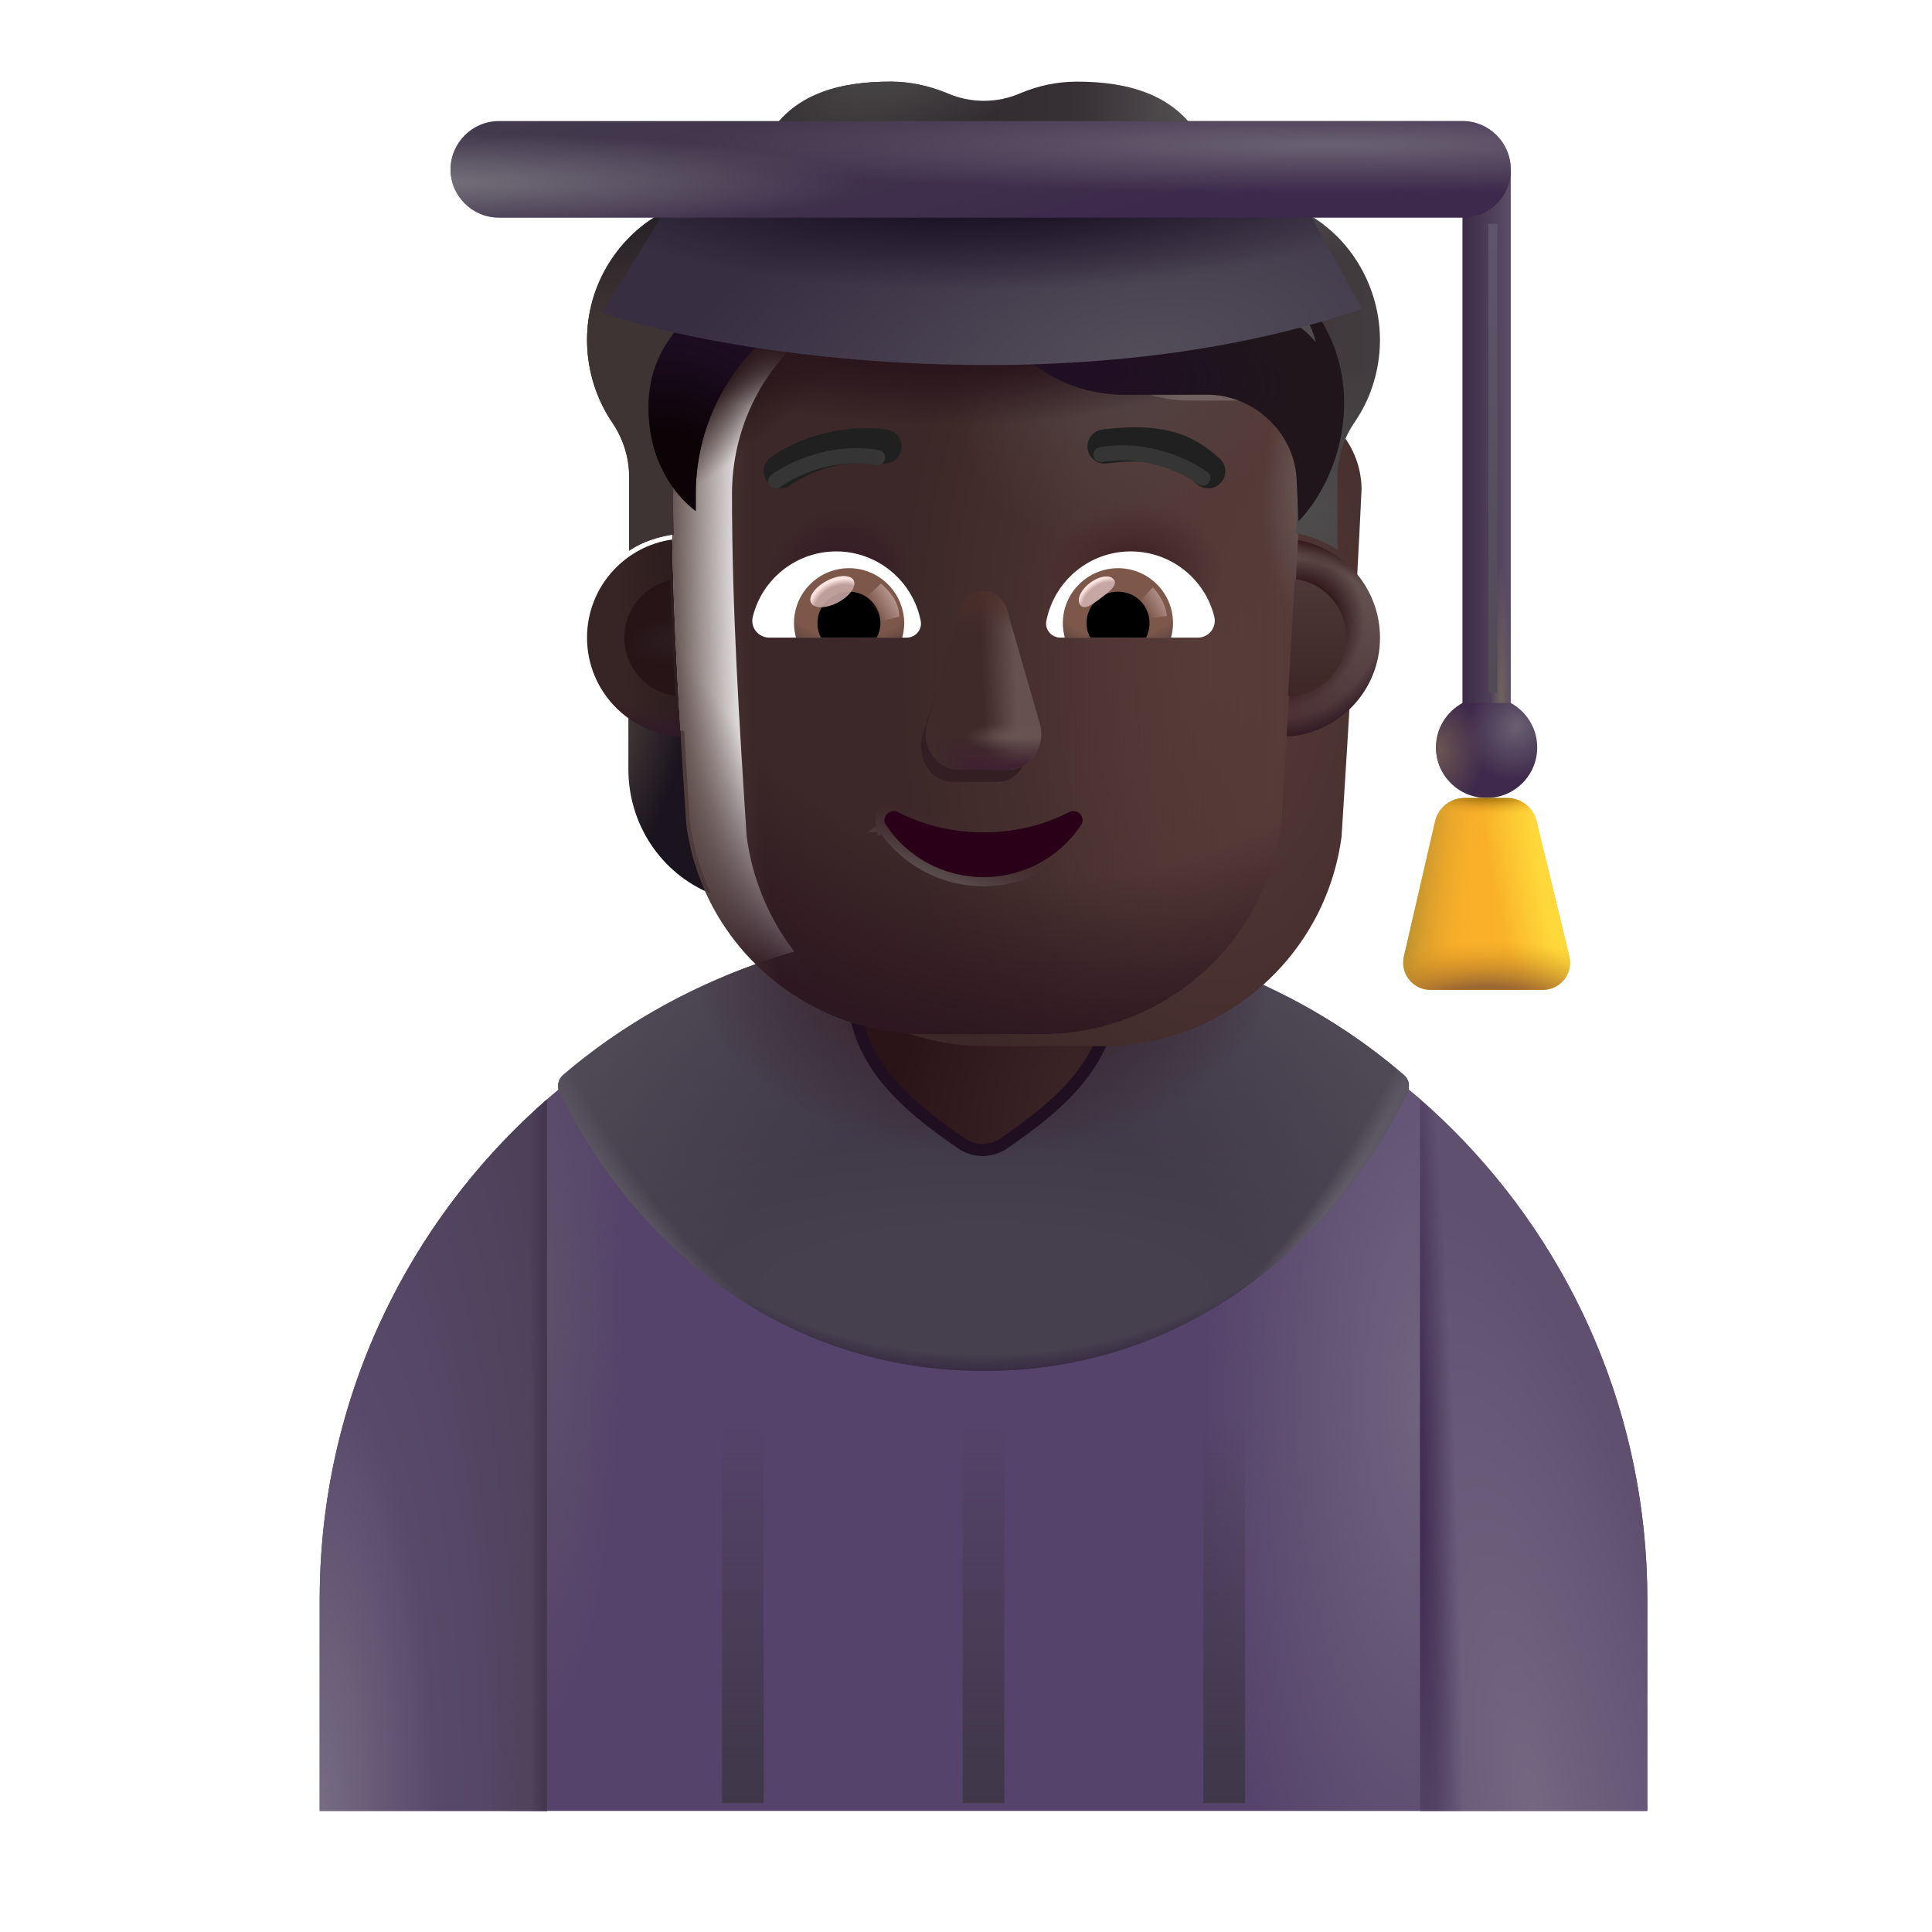 <svg width="32" height="32" viewBox="0 0 32 32" fill="none" xmlns="http://www.w3.org/2000/svg">
<path d="M16.295 15.495C10.225 15.495 5.295 20.415 5.295 26.495V29.995H27.285V26.495C27.285 20.415 22.365 15.495 16.295 15.495Z" fill="#56436B"/>
<path d="M16.295 15.495C10.225 15.495 5.295 20.415 5.295 26.495V29.995H27.285V26.495C27.285 20.415 22.365 15.495 16.295 15.495Z" fill="url(#paint0_radial_4002_1582)"/>
<path d="M16.295 15.495C10.225 15.495 5.295 20.415 5.295 26.495V29.995H27.285V26.495C27.285 20.415 22.365 15.495 16.295 15.495Z" fill="url(#paint1_radial_4002_1582)"/>
<path d="M23.311 18.094C23.36 17.995 23.336 17.876 23.252 17.804C21.396 16.201 18.906 15.317 16.298 15.317C13.69 15.317 11.185 16.211 9.328 17.804C9.245 17.876 9.22 17.995 9.269 18.094C10.544 20.694 13.024 22.708 16.298 22.708C19.572 22.708 22.028 20.694 23.311 18.094Z" fill="url(#paint2_radial_4002_1582)"/>
<path d="M23.311 18.094C23.36 17.995 23.336 17.876 23.252 17.804C21.396 16.201 18.906 15.317 16.298 15.317C13.69 15.317 11.185 16.211 9.328 17.804C9.245 17.876 9.22 17.995 9.269 18.094C10.544 20.694 13.024 22.708 16.298 22.708C19.572 22.708 22.028 20.694 23.311 18.094Z" fill="url(#paint3_radial_4002_1582)"/>
<path d="M23.311 18.094C23.36 17.995 23.336 17.876 23.252 17.804C21.396 16.201 18.906 15.317 16.298 15.317C13.69 15.317 11.185 16.211 9.328 17.804C9.245 17.876 9.22 17.995 9.269 18.094C10.544 20.694 13.024 22.708 16.298 22.708C19.572 22.708 22.028 20.694 23.311 18.094Z" fill="url(#paint4_radial_4002_1582)"/>
<path d="M23.311 18.094C23.36 17.995 23.336 17.876 23.252 17.804C21.396 16.201 18.906 15.317 16.298 15.317C13.69 15.317 11.185 16.211 9.328 17.804C9.245 17.876 9.22 17.995 9.269 18.094C10.544 20.694 13.024 22.708 16.298 22.708C19.572 22.708 22.028 20.694 23.311 18.094Z" fill="url(#paint5_radial_4002_1582)"/>
<path d="M23.311 18.094C23.36 17.995 23.336 17.876 23.252 17.804C21.396 16.201 18.906 15.317 16.298 15.317C13.69 15.317 11.185 16.211 9.328 17.804C9.245 17.876 9.22 17.995 9.269 18.094C10.544 20.694 13.024 22.708 16.298 22.708C19.572 22.708 22.028 20.694 23.311 18.094Z" fill="url(#paint6_radial_4002_1582)"/>
<path d="M23.311 18.094C23.36 17.995 23.336 17.876 23.252 17.804C21.396 16.201 18.906 15.317 16.298 15.317C13.69 15.317 11.185 16.211 9.328 17.804C9.245 17.876 9.22 17.995 9.269 18.094C10.544 20.694 13.024 22.708 16.298 22.708C19.572 22.708 22.028 20.694 23.311 18.094Z" fill="url(#paint7_radial_4002_1582)"/>
<g filter="url(#filter0_f_4002_1582)">
<path d="M15.996 18.865C16.059 18.908 16.166 18.945 16.276 18.949C16.387 18.945 16.493 18.908 16.556 18.865C17.573 18.169 18.336 17.476 18.336 16.278V12.645C18.336 11.505 17.416 10.585 16.276 10.585C15.136 10.585 14.216 11.505 14.216 12.645V16.278C14.216 17.476 14.979 18.169 15.996 18.865Z" stroke="#1F0F21" stroke-width="0.4"/>
</g>
<path d="M15.996 18.865C16.059 18.908 16.166 18.945 16.276 18.949C16.387 18.945 16.493 18.908 16.556 18.865C17.573 18.169 18.336 17.476 18.336 16.278V12.645C18.336 11.505 17.416 10.585 16.276 10.585C15.136 10.585 14.216 11.505 14.216 12.645V16.278C14.216 17.476 14.979 18.169 15.996 18.865Z" fill="url(#paint8_radial_4002_1582)"/>
<path d="M25.023 11.668V2.805H24.223V11.668H25.023Z" fill="url(#paint9_linear_4002_1582)"/>
<path d="M25.023 11.668V2.805H24.223V11.668H25.023Z" fill="url(#paint10_radial_4002_1582)"/>
<path d="M24.223 11.644C23.962 11.786 23.785 12.062 23.785 12.38C23.785 12.842 24.16 13.217 24.623 13.217C25.086 13.217 25.461 12.842 25.461 12.38C25.461 12.062 25.284 11.786 25.024 11.644H24.223Z" fill="url(#paint11_radial_4002_1582)"/>
<path d="M24.223 11.644C23.962 11.786 23.785 12.062 23.785 12.38C23.785 12.842 24.16 13.217 24.623 13.217C25.086 13.217 25.461 12.842 25.461 12.38C25.461 12.062 25.284 11.786 25.024 11.644H24.223Z" fill="url(#paint12_radial_4002_1582)"/>
<g filter="url(#filter1_f_4002_1582)">
<path d="M24.726 3.708V11.476" stroke="url(#paint13_linear_4002_1582)" stroke-width="0.15"/>
</g>
<path d="M23.769 13.605L23.253 15.843C23.188 16.128 23.406 16.398 23.698 16.395H25.561C25.85 16.391 26.061 16.119 25.992 15.838L25.449 13.598C25.395 13.375 25.194 13.217 24.964 13.217H24.257C24.024 13.217 23.822 13.378 23.769 13.605Z" fill="url(#paint14_linear_4002_1582)"/>
<path d="M23.769 13.605L23.253 15.843C23.188 16.128 23.406 16.398 23.698 16.395H25.561C25.85 16.391 26.061 16.119 25.992 15.838L25.449 13.598C25.395 13.375 25.194 13.217 24.964 13.217H24.257C24.024 13.217 23.822 13.378 23.769 13.605Z" fill="url(#paint15_linear_4002_1582)"/>
<path d="M23.769 13.605L23.253 15.843C23.188 16.128 23.406 16.398 23.698 16.395H25.561C25.85 16.391 26.061 16.119 25.992 15.838L25.449 13.598C25.395 13.375 25.194 13.217 24.964 13.217H24.257C24.024 13.217 23.822 13.378 23.769 13.605Z" fill="url(#paint16_radial_4002_1582)"/>
<path d="M23.769 13.605L23.253 15.843C23.188 16.128 23.406 16.398 23.698 16.395H25.561C25.85 16.391 26.061 16.119 25.992 15.838L25.449 13.598C25.395 13.375 25.194 13.217 24.964 13.217H24.257C24.024 13.217 23.822 13.378 23.769 13.605Z" fill="url(#paint17_radial_4002_1582)"/>
<path d="M23.769 13.605L23.253 15.843C23.188 16.128 23.406 16.398 23.698 16.395H25.561C25.85 16.391 26.061 16.119 25.992 15.838L25.449 13.598C25.395 13.375 25.194 13.217 24.964 13.217H24.257C24.024 13.217 23.822 13.378 23.769 13.605Z" fill="url(#paint18_radial_4002_1582)"/>
<path d="M9.06 29.995V18.209C6.753 20.225 5.295 23.188 5.295 26.495V29.995H9.06Z" fill="url(#paint19_radial_4002_1582)"/>
<path d="M9.06 29.995V18.209C6.753 20.225 5.295 23.188 5.295 26.495V29.995H9.06Z" fill="url(#paint20_radial_4002_1582)"/>
<path d="M9.06 29.995V18.209C6.753 20.225 5.295 23.188 5.295 26.495V29.995H9.06Z" fill="url(#paint21_linear_4002_1582)"/>
<path d="M23.52 29.995V18.209C25.827 20.225 27.285 23.188 27.285 26.495V29.995H23.52Z" fill="url(#paint22_radial_4002_1582)"/>
<path d="M23.52 29.995V18.209C25.827 20.225 27.285 23.188 27.285 26.495V29.995H23.52Z" fill="url(#paint23_radial_4002_1582)"/>
<g filter="url(#filter2_f_4002_1582)">
<path d="M11.958 23.771C11.958 23.583 12.113 23.431 12.304 23.431C12.495 23.431 12.649 23.583 12.649 23.771V29.864H11.958V23.771Z" fill="url(#paint24_linear_4002_1582)"/>
<path d="M15.944 23.771C15.944 23.583 16.099 23.431 16.29 23.431C16.481 23.431 16.636 23.583 16.636 23.771V29.864H15.944V23.771Z" fill="url(#paint25_linear_4002_1582)"/>
<path d="M19.931 23.771C19.931 23.583 20.085 23.431 20.276 23.431C20.467 23.431 20.622 23.583 20.622 23.771V29.864H19.931V23.771Z" fill="url(#paint26_linear_4002_1582)"/>
</g>
<path d="M21.25 12.107C21.592 12.096 21.912 11.98 22.173 11.793V12.742C22.173 13.653 21.63 14.465 20.805 14.802C20.978 14.432 21.098 14.029 21.158 13.598L21.25 12.107Z" fill="url(#paint27_radial_4002_1582)"/>
<path d="M11.331 12.107C10.989 12.096 10.668 11.98 10.408 11.793V12.742C10.408 13.653 10.95 14.465 11.776 14.802C11.602 14.432 11.482 14.029 11.423 13.598L11.331 12.107Z" fill="url(#paint28_radial_4002_1582)"/>
<g filter="url(#filter3_ii_4002_1582)">
<path d="M11.367 13.653C11.63 15.645 13.325 17.128 15.332 17.128H17.257C19.263 17.128 20.958 15.645 21.221 13.653C21.341 11.731 21.462 9.817 21.552 7.896C21.541 7.114 20.924 6.468 20.145 6.435H18.716C17.742 6.435 16.86 5.86 16.46 4.963C16.357 4.706 16.108 4.536 15.832 4.536H14.533C12.65 4.536 11.124 6.079 11.124 7.984C11.124 9.882 11.243 11.75 11.367 13.653Z" fill="url(#paint29_radial_4002_1582)"/>
</g>
<path d="M11.367 13.653C11.63 15.645 13.325 17.128 15.332 17.128H17.257C19.263 17.128 20.958 15.645 21.221 13.653C21.341 11.731 21.462 9.817 21.552 7.896C21.541 7.114 20.924 6.468 20.145 6.435H18.716C17.742 6.435 16.86 5.86 16.46 4.963C16.357 4.706 16.108 4.536 15.832 4.536H14.533C12.65 4.536 11.124 6.079 11.124 7.984C11.124 9.882 11.243 11.75 11.367 13.653Z" fill="url(#paint30_linear_4002_1582)"/>
<path d="M11.367 13.653C11.63 15.645 13.325 17.128 15.332 17.128H17.257C19.263 17.128 20.958 15.645 21.221 13.653C21.341 11.731 21.462 9.817 21.552 7.896C21.541 7.114 20.924 6.468 20.145 6.435H18.716C17.742 6.435 16.86 5.86 16.46 4.963C16.357 4.706 16.108 4.536 15.832 4.536H14.533C12.65 4.536 11.124 6.079 11.124 7.984C11.124 9.882 11.243 11.75 11.367 13.653Z" fill="url(#paint31_radial_4002_1582)"/>
<path d="M11.367 13.653C11.63 15.645 13.325 17.128 15.332 17.128H17.257C19.263 17.128 20.958 15.645 21.221 13.653C21.341 11.731 21.462 9.817 21.552 7.896C21.541 7.114 20.924 6.468 20.145 6.435H18.716C17.742 6.435 16.86 5.86 16.46 4.963C16.357 4.706 16.108 4.536 15.832 4.536H14.533C12.65 4.536 11.124 6.079 11.124 7.984C11.124 9.882 11.243 11.75 11.367 13.653Z" fill="url(#paint32_radial_4002_1582)"/>
<path d="M11.367 13.653C11.63 15.645 13.325 17.128 15.332 17.128H17.257C19.263 17.128 20.958 15.645 21.221 13.653C21.341 11.731 21.462 9.817 21.552 7.896C21.541 7.114 20.924 6.468 20.145 6.435H18.716C17.742 6.435 16.86 5.86 16.46 4.963C16.357 4.706 16.108 4.536 15.832 4.536H14.533C12.65 4.536 11.124 6.079 11.124 7.984C11.124 9.882 11.243 11.75 11.367 13.653Z" fill="url(#paint33_radial_4002_1582)"/>
<path d="M11.367 13.653C11.63 15.645 13.325 17.128 15.332 17.128H17.257C19.263 17.128 20.958 15.645 21.221 13.653C21.341 11.731 21.462 9.817 21.552 7.896C21.541 7.114 20.924 6.468 20.145 6.435H18.716C17.742 6.435 16.86 5.86 16.46 4.963C16.357 4.706 16.108 4.536 15.832 4.536H14.533C12.65 4.536 11.124 6.079 11.124 7.984C11.124 9.882 11.243 11.75 11.367 13.653Z" fill="url(#paint34_radial_4002_1582)"/>
<path d="M11.367 13.653C11.63 15.645 13.325 17.128 15.332 17.128H17.257C19.263 17.128 20.958 15.645 21.221 13.653C21.341 11.731 21.462 9.817 21.552 7.896C21.541 7.114 20.924 6.468 20.145 6.435H18.716C17.742 6.435 16.86 5.86 16.46 4.963C16.357 4.706 16.108 4.536 15.832 4.536H14.533C12.65 4.536 11.124 6.079 11.124 7.984C11.124 9.882 11.243 11.75 11.367 13.653Z" fill="url(#paint35_radial_4002_1582)"/>
<path d="M11.367 13.653C11.63 15.645 13.325 17.128 15.332 17.128H17.257C19.263 17.128 20.958 15.645 21.221 13.653C21.341 11.731 21.462 9.817 21.552 7.896C21.541 7.114 20.924 6.468 20.145 6.435H18.716C17.742 6.435 16.86 5.86 16.46 4.963C16.357 4.706 16.108 4.536 15.832 4.536H14.533C12.65 4.536 11.124 6.079 11.124 7.984C11.124 9.882 11.243 11.75 11.367 13.653Z" fill="url(#paint36_radial_4002_1582)"/>
<path d="M11.367 13.653C11.63 15.645 13.325 17.128 15.332 17.128H17.257C19.263 17.128 20.958 15.645 21.221 13.653C21.341 11.731 21.462 9.817 21.552 7.896C21.541 7.114 20.924 6.468 20.145 6.435H18.716C17.742 6.435 16.86 5.86 16.46 4.963C16.357 4.706 16.108 4.536 15.832 4.536H14.533C12.65 4.536 11.124 6.079 11.124 7.984C11.124 9.882 11.243 11.75 11.367 13.653Z" fill="url(#paint37_radial_4002_1582)"/>
<path d="M11.367 13.653C11.63 15.645 13.325 17.128 15.332 17.128H17.257C19.263 17.128 20.958 15.645 21.221 13.653C21.341 11.731 21.462 9.817 21.552 7.896C21.541 7.114 20.924 6.468 20.145 6.435H18.716C17.742 6.435 16.86 5.86 16.46 4.963C16.357 4.706 16.108 4.536 15.832 4.536H14.533C12.65 4.536 11.124 6.079 11.124 7.984C11.124 9.882 11.243 11.75 11.367 13.653Z" fill="url(#paint38_radial_4002_1582)"/>
<g filter="url(#filter4_f_4002_1582)">
<path d="M15.88 10.303L15.278 12.178C15.175 12.564 15.422 12.95 15.772 12.95H16.518C16.869 12.95 17.116 12.558 17.013 12.178L16.508 10.303C16.4 9.887 15.994 9.887 15.88 10.303Z" fill="#331E24"/>
</g>
<g filter="url(#filter5_f_4002_1582)">
<path d="M15.9 10.103L15.358 11.979C15.247 12.364 15.513 12.75 15.889 12.75H16.691C17.067 12.75 17.333 12.358 17.222 11.979L16.68 10.103C16.564 9.688 16.022 9.688 15.9 10.103Z" fill="#402929"/>
<path d="M15.9 10.103L15.358 11.979C15.247 12.364 15.513 12.75 15.889 12.75H16.691C17.067 12.75 17.333 12.358 17.222 11.979L16.68 10.103C16.564 9.688 16.022 9.688 15.9 10.103Z" fill="url(#paint39_linear_4002_1582)"/>
<path d="M15.9 10.103L15.358 11.979C15.247 12.364 15.513 12.75 15.889 12.75H16.691C17.067 12.75 17.333 12.358 17.222 11.979L16.68 10.103C16.564 9.688 16.022 9.688 15.9 10.103Z" fill="url(#paint40_radial_4002_1582)"/>
<path d="M15.9 10.103L15.358 11.979C15.247 12.364 15.513 12.75 15.889 12.75H16.691C17.067 12.75 17.333 12.358 17.222 11.979L16.68 10.103C16.564 9.688 16.022 9.688 15.9 10.103Z" fill="url(#paint41_linear_4002_1582)"/>
<path d="M15.9 10.103L15.358 11.979C15.247 12.364 15.513 12.75 15.889 12.75H16.691C17.067 12.75 17.333 12.358 17.222 11.979L16.68 10.103C16.564 9.688 16.022 9.688 15.9 10.103Z" fill="url(#paint42_radial_4002_1582)"/>
<path d="M15.9 10.103L15.358 11.979C15.247 12.364 15.513 12.75 15.889 12.75H16.691C17.067 12.75 17.333 12.358 17.222 11.979L16.68 10.103C16.564 9.688 16.022 9.688 15.9 10.103Z" fill="url(#paint43_linear_4002_1582)"/>
</g>
<g filter="url(#filter6_f_4002_1582)">
<path d="M14.911 13.386L14.911 13.386C15.309 13.593 15.784 13.712 16.29 13.712C16.801 13.712 17.271 13.593 17.669 13.386L17.67 13.385L17.67 13.385C17.772 13.333 17.879 13.364 17.944 13.431C18.009 13.499 18.034 13.608 17.968 13.707M14.911 13.386L17.905 13.665M14.911 13.386L14.911 13.385C14.807 13.333 14.7 13.366 14.636 13.433C14.572 13.5 14.546 13.61 14.613 13.707M14.911 13.386L14.675 13.665M17.968 13.707C17.968 13.707 17.968 13.707 17.968 13.707L17.905 13.665M17.968 13.707C17.968 13.707 17.968 13.707 17.968 13.707L17.905 13.665M17.968 13.707C17.613 14.245 16.994 14.604 16.29 14.604C15.586 14.604 14.968 14.245 14.613 13.707M17.905 13.665C17.564 14.183 16.968 14.528 16.29 14.528C15.612 14.528 15.016 14.183 14.675 13.665M14.613 13.707C14.613 13.708 14.613 13.708 14.613 13.708L14.675 13.665M14.613 13.707C14.612 13.707 14.612 13.707 14.612 13.707L14.675 13.665" stroke="url(#paint44_linear_4002_1582)" stroke-width="0.15"/>
</g>
<path d="M16.29 13.787C15.772 13.787 15.286 13.665 14.877 13.452C14.737 13.381 14.587 13.539 14.675 13.665C15.016 14.183 15.612 14.528 16.29 14.528C16.968 14.528 17.564 14.183 17.905 13.665C17.994 13.533 17.843 13.381 17.704 13.452C17.294 13.665 16.813 13.787 16.29 13.787Z" fill="url(#paint45_radial_4002_1582)"/>
<g filter="url(#filter7_ii_4002_1582)">
<path d="M21.243 4.055C21.768 4.235 22.239 4.602 22.536 5.127C23.012 5.965 22.942 6.966 22.428 7.705C22.25 7.967 22.152 8.279 22.152 8.597V9.809C21.961 9.676 21.71 9.577 21.471 9.535L21.552 7.896C21.541 7.114 20.924 6.468 20.145 6.435H18.716C17.742 6.435 16.86 5.861 16.46 4.963C16.357 4.706 16.108 4.536 15.832 4.536H14.533C12.65 4.536 11.124 6.08 11.124 7.984L11.156 9.552C10.896 9.59 10.626 9.677 10.421 9.821V8.597C10.421 8.279 10.323 7.967 10.145 7.705C9.658 6.988 9.571 6.025 9.999 5.209C10.296 4.646 10.778 4.252 11.325 4.06C11.909 3.852 12.407 3.458 12.737 2.928C13.159 2.255 13.9 2.052 14.75 2.052C15.08 2.052 15.394 2.123 15.686 2.243C16.076 2.413 16.514 2.413 16.903 2.243C17.19 2.123 17.504 2.052 17.834 2.052C18.695 2.052 19.447 2.271 19.863 2.96C20.177 3.48 20.669 3.858 21.243 4.055Z" fill="url(#paint46_linear_4002_1582)"/>
<path d="M21.243 4.055C21.768 4.235 22.239 4.602 22.536 5.127C23.012 5.965 22.942 6.966 22.428 7.705C22.25 7.967 22.152 8.279 22.152 8.597V9.809C21.961 9.676 21.71 9.577 21.471 9.535L21.552 7.896C21.541 7.114 20.924 6.468 20.145 6.435H18.716C17.742 6.435 16.86 5.861 16.46 4.963C16.357 4.706 16.108 4.536 15.832 4.536H14.533C12.65 4.536 11.124 6.08 11.124 7.984L11.156 9.552C10.896 9.59 10.626 9.677 10.421 9.821V8.597C10.421 8.279 10.323 7.967 10.145 7.705C9.658 6.988 9.571 6.025 9.999 5.209C10.296 4.646 10.778 4.252 11.325 4.06C11.909 3.852 12.407 3.458 12.737 2.928C13.159 2.255 13.9 2.052 14.75 2.052C15.08 2.052 15.394 2.123 15.686 2.243C16.076 2.413 16.514 2.413 16.903 2.243C17.19 2.123 17.504 2.052 17.834 2.052C18.695 2.052 19.447 2.271 19.863 2.96C20.177 3.48 20.669 3.858 21.243 4.055Z" fill="url(#paint47_radial_4002_1582)"/>
<path d="M21.243 4.055C21.768 4.235 22.239 4.602 22.536 5.127C23.012 5.965 22.942 6.966 22.428 7.705C22.25 7.967 22.152 8.279 22.152 8.597V9.809C21.961 9.676 21.71 9.577 21.471 9.535L21.552 7.896C21.541 7.114 20.924 6.468 20.145 6.435H18.716C17.742 6.435 16.86 5.861 16.46 4.963C16.357 4.706 16.108 4.536 15.832 4.536H14.533C12.65 4.536 11.124 6.08 11.124 7.984L11.156 9.552C10.896 9.59 10.626 9.677 10.421 9.821V8.597C10.421 8.279 10.323 7.967 10.145 7.705C9.658 6.988 9.571 6.025 9.999 5.209C10.296 4.646 10.778 4.252 11.325 4.06C11.909 3.852 12.407 3.458 12.737 2.928C13.159 2.255 13.9 2.052 14.75 2.052C15.08 2.052 15.394 2.123 15.686 2.243C16.076 2.413 16.514 2.413 16.903 2.243C17.19 2.123 17.504 2.052 17.834 2.052C18.695 2.052 19.447 2.271 19.863 2.96C20.177 3.48 20.669 3.858 21.243 4.055Z" fill="url(#paint48_radial_4002_1582)"/>
<path d="M21.243 4.055C21.768 4.235 22.239 4.602 22.536 5.127C23.012 5.965 22.942 6.966 22.428 7.705C22.25 7.967 22.152 8.279 22.152 8.597V9.809C21.961 9.676 21.71 9.577 21.471 9.535L21.552 7.896C21.541 7.114 20.924 6.468 20.145 6.435H18.716C17.742 6.435 16.86 5.861 16.46 4.963C16.357 4.706 16.108 4.536 15.832 4.536H14.533C12.65 4.536 11.124 6.08 11.124 7.984L11.156 9.552C10.896 9.59 10.626 9.677 10.421 9.821V8.597C10.421 8.279 10.323 7.967 10.145 7.705C9.658 6.988 9.571 6.025 9.999 5.209C10.296 4.646 10.778 4.252 11.325 4.06C11.909 3.852 12.407 3.458 12.737 2.928C13.159 2.255 13.9 2.052 14.75 2.052C15.08 2.052 15.394 2.123 15.686 2.243C16.076 2.413 16.514 2.413 16.903 2.243C17.19 2.123 17.504 2.052 17.834 2.052C18.695 2.052 19.447 2.271 19.863 2.96C20.177 3.48 20.669 3.858 21.243 4.055Z" fill="url(#paint49_radial_4002_1582)"/>
<path d="M21.243 4.055C21.768 4.235 22.239 4.602 22.536 5.127C23.012 5.965 22.942 6.966 22.428 7.705C22.25 7.967 22.152 8.279 22.152 8.597V9.809C21.961 9.676 21.71 9.577 21.471 9.535L21.552 7.896C21.541 7.114 20.924 6.468 20.145 6.435H18.716C17.742 6.435 16.86 5.861 16.46 4.963C16.357 4.706 16.108 4.536 15.832 4.536H14.533C12.65 4.536 11.124 6.08 11.124 7.984L11.156 9.552C10.896 9.59 10.626 9.677 10.421 9.821V8.597C10.421 8.279 10.323 7.967 10.145 7.705C9.658 6.988 9.571 6.025 9.999 5.209C10.296 4.646 10.778 4.252 11.325 4.06C11.909 3.852 12.407 3.458 12.737 2.928C13.159 2.255 13.9 2.052 14.75 2.052C15.08 2.052 15.394 2.123 15.686 2.243C16.076 2.413 16.514 2.413 16.903 2.243C17.19 2.123 17.504 2.052 17.834 2.052C18.695 2.052 19.447 2.271 19.863 2.96C20.177 3.48 20.669 3.858 21.243 4.055Z" fill="url(#paint50_radial_4002_1582)"/>
</g>
<g filter="url(#filter8_i_4002_1582)">
<path d="M20.099 7.792C19.92 7.636 19.712 7.471 19.397 7.372C19.087 7.275 18.698 7.248 18.16 7.314C18.005 7.333 17.895 7.474 17.914 7.629C17.933 7.784 18.074 7.895 18.229 7.876C18.72 7.816 19.02 7.847 19.227 7.912C19.43 7.976 19.566 8.079 19.727 8.219C19.845 8.321 20.023 8.309 20.126 8.191C20.229 8.073 20.216 7.895 20.099 7.792Z" fill="#202020"/>
</g>
<g filter="url(#filter9_i_4002_1582)">
<path d="M12.81 7.681C12.902 7.626 13.034 7.555 13.201 7.49C13.535 7.358 14.013 7.244 14.584 7.314C14.739 7.333 14.85 7.474 14.831 7.629C14.812 7.785 14.671 7.895 14.515 7.876C14.058 7.82 13.676 7.911 13.408 8.016C13.274 8.069 13.17 8.125 13.101 8.166C13.066 8.187 13.04 8.204 13.024 8.215C13.016 8.221 13.01 8.225 13.007 8.227L13.004 8.23C12.881 8.325 12.704 8.302 12.608 8.179C12.512 8.056 12.534 7.878 12.658 7.782L12.81 7.681Z" fill="#202020"/>
</g>
<g filter="url(#filter10_if_4002_1582)">
<path d="M16.527 5.103C16.503 5.057 16.481 5.011 16.46 4.963C16.357 4.706 16.108 4.536 15.832 4.536H14.533C12.65 4.536 11.124 6.08 11.124 7.984V8.265C10.777 8.001 10.341 7.444 10.341 6.543C10.341 5.449 11.139 4.896 11.647 4.544C11.791 4.444 11.912 4.361 11.985 4.285C12.016 4.253 12.05 4.217 12.086 4.178C12.443 3.8 13.078 3.126 14.188 2.832C14.737 2.686 15.293 2.652 15.742 2.664C16.215 2.676 16.549 3.085 16.549 3.558V5.089L16.527 5.103Z" fill="#23181C"/>
<path d="M16.527 5.103C16.503 5.057 16.481 5.011 16.46 4.963C16.357 4.706 16.108 4.536 15.832 4.536H14.533C12.65 4.536 11.124 6.08 11.124 7.984V8.265C10.777 8.001 10.341 7.444 10.341 6.543C10.341 5.449 11.139 4.896 11.647 4.544C11.791 4.444 11.912 4.361 11.985 4.285C12.016 4.253 12.05 4.217 12.086 4.178C12.443 3.8 13.078 3.126 14.188 2.832C14.737 2.686 15.293 2.652 15.742 2.664C16.215 2.676 16.549 3.085 16.549 3.558V5.089L16.527 5.103Z" fill="url(#paint51_radial_4002_1582)"/>
<path d="M16.527 5.103C16.503 5.057 16.481 5.011 16.46 4.963C16.357 4.706 16.108 4.536 15.832 4.536H14.533C12.65 4.536 11.124 6.08 11.124 7.984V8.265C10.777 8.001 10.341 7.444 10.341 6.543C10.341 5.449 11.139 4.896 11.647 4.544C11.791 4.444 11.912 4.361 11.985 4.285C12.016 4.253 12.05 4.217 12.086 4.178C12.443 3.8 13.078 3.126 14.188 2.832C14.737 2.686 15.293 2.652 15.742 2.664C16.215 2.676 16.549 3.085 16.549 3.558V5.089L16.527 5.103Z" fill="url(#paint52_radial_4002_1582)"/>
</g>
<g filter="url(#filter11_if_4002_1582)">
<path d="M21.608 8.436L21.578 7.792C21.568 7.013 20.924 6.37 20.145 6.337H18.716C17.809 6.337 16.982 5.842 16.549 5.052C16.549 5.052 16.484 4.9 16.418 4.642C16.17 3.67 17.096 2.929 18.081 3.118C19.083 3.309 20.231 3.646 21.077 4.197C22.857 5.358 22.545 7.45 21.608 8.436Z" fill="#1F151B"/>
<path d="M21.608 8.436L21.578 7.792C21.568 7.013 20.924 6.37 20.145 6.337H18.716C17.809 6.337 16.982 5.842 16.549 5.052C16.549 5.052 16.484 4.9 16.418 4.642C16.17 3.67 17.096 2.929 18.081 3.118C19.083 3.309 20.231 3.646 21.077 4.197C22.857 5.358 22.545 7.45 21.608 8.436Z" fill="url(#paint53_radial_4002_1582)"/>
</g>
<path d="M18.729 9.133C19.396 9.133 19.959 9.593 20.112 10.213C20.157 10.392 20.021 10.561 19.839 10.561H17.562C17.417 10.561 17.302 10.429 17.331 10.284C17.459 9.63 18.034 9.133 18.729 9.133Z" fill="white"/>
<path d="M18.518 9.411C19.023 9.411 19.429 9.82 19.429 10.321C19.429 10.404 19.416 10.487 19.396 10.561H17.637C17.616 10.483 17.604 10.404 17.604 10.321C17.604 9.82 18.014 9.411 18.518 9.411Z" fill="url(#paint54_radial_4002_1582)"/>
<path d="M17.997 10.321C17.997 10.032 18.229 9.8 18.518 9.8C18.808 9.8 19.04 10.032 19.04 10.321C19.04 10.408 19.019 10.491 18.982 10.561H18.059C18.018 10.491 17.997 10.408 17.997 10.321Z" fill="black"/>
<g filter="url(#filter12_f_4002_1582)">
<path d="M18.451 9.603C18.516 9.69 18.381 9.795 18.227 9.911C18.072 10.026 17.958 10.107 17.893 10.02C17.828 9.934 17.901 9.77 18.055 9.655C18.209 9.539 18.387 9.516 18.451 9.603Z" fill="#C7A7A3"/>
<path d="M18.451 9.603C18.516 9.69 18.381 9.795 18.227 9.911C18.072 10.026 17.958 10.107 17.893 10.02C17.828 9.934 17.901 9.77 18.055 9.655C18.209 9.539 18.387 9.516 18.451 9.603Z" fill="url(#paint55_radial_4002_1582)"/>
</g>
<g filter="url(#filter13_f_4002_1582)">
<path d="M19.329 10.201C19.296 9.966 19.158 9.788 19.093 9.729L18.828 10.02L18.948 10.253L19.329 10.201Z" fill="url(#paint56_linear_4002_1582)"/>
</g>
<path d="M13.851 9.133C13.185 9.133 12.622 9.593 12.469 10.214C12.423 10.392 12.56 10.561 12.742 10.561H15.018C15.163 10.561 15.279 10.429 15.25 10.284C15.122 9.63 14.542 9.133 13.851 9.133Z" fill="white"/>
<path d="M14.062 9.411C13.557 9.411 13.151 9.82 13.151 10.321C13.151 10.404 13.164 10.487 13.184 10.561H14.944C14.964 10.483 14.977 10.404 14.977 10.321C14.973 9.82 14.567 9.411 14.062 9.411Z" fill="url(#paint57_radial_4002_1582)"/>
<path d="M14.583 10.321C14.583 10.032 14.352 9.8 14.062 9.8C13.772 9.8 13.54 10.032 13.54 10.321C13.54 10.408 13.561 10.491 13.598 10.561H14.521C14.559 10.491 14.583 10.408 14.583 10.321Z" fill="black"/>
<g filter="url(#filter14_f_4002_1582)">
<path d="M14.894 10.214C14.894 9.92 14.655 9.724 14.59 9.665L14.296 9.949L14.477 10.318L14.894 10.214Z" fill="url(#paint58_linear_4002_1582)"/>
</g>
<g filter="url(#filter15_f_4002_1582)">
<ellipse cx="13.787" cy="9.8" rx="0.398" ry="0.201" transform="rotate(-27.914 13.787 9.8)" fill="#C7A7A3" fill-opacity="0.9"/>
<ellipse cx="13.787" cy="9.8" rx="0.398" ry="0.201" transform="rotate(-27.914 13.787 9.8)" fill="url(#paint59_radial_4002_1582)"/>
</g>
<path d="M21.311 12.2C21.379 11.114 21.443 10.03 21.5 8.944C22.271 9.079 22.857 9.752 22.857 10.561C22.857 11.436 22.173 12.15 21.311 12.2Z" fill="url(#paint60_linear_4002_1582)"/>
<path d="M21.311 12.2C21.379 11.114 21.443 10.03 21.5 8.944C22.271 9.079 22.857 9.752 22.857 10.561C22.857 11.436 22.173 12.15 21.311 12.2Z" fill="url(#paint61_radial_4002_1582)"/>
<path d="M21.311 12.2C21.379 11.114 21.443 10.03 21.5 8.944C22.271 9.079 22.857 9.752 22.857 10.561C22.857 11.436 22.173 12.15 21.311 12.2Z" fill="url(#paint62_radial_4002_1582)"/>
<path d="M21.311 12.2C21.379 11.114 21.443 10.03 21.5 8.944C22.271 9.079 22.857 9.752 22.857 10.561C22.857 11.436 22.173 12.15 21.311 12.2Z" fill="url(#paint63_radial_4002_1582)"/>
<path d="M11.134 8.936C10.337 9.048 9.723 9.733 9.723 10.561C9.723 11.438 10.41 12.153 11.275 12.2C11.209 11.11 11.155 10.026 11.134 8.936Z" fill="url(#paint64_linear_4002_1582)"/>
<path d="M11.134 8.936C10.337 9.048 9.723 9.733 9.723 10.561C9.723 11.438 10.41 12.153 11.275 12.2C11.209 11.11 11.155 10.026 11.134 8.936Z" fill="url(#paint65_radial_4002_1582)"/>
<g filter="url(#filter16_f_4002_1582)">
<path d="M11.102 9.609C10.666 9.707 10.341 10.096 10.341 10.56C10.341 11.055 10.709 11.464 11.187 11.527C11.151 10.887 11.121 10.249 11.102 9.609Z" fill="url(#paint66_radial_4002_1582)"/>
</g>
<g filter="url(#filter17_f_4002_1582)">
<path d="M21.333 11.532C21.372 10.885 21.41 10.238 21.446 9.59C21.927 9.65 22.299 10.06 22.299 10.557C22.299 11.093 21.867 11.527 21.333 11.532Z" fill="url(#paint67_linear_4002_1582)"/>
</g>
<g filter="url(#filter18_f_4002_1582)">
<path d="M12.849 7.966C13.111 7.778 13.764 7.447 14.537 7.577" stroke="#353535" stroke-width="0.25" stroke-linecap="round"/>
</g>
<g filter="url(#filter19_f_4002_1582)">
<path d="M19.923 7.919C19.661 7.731 19.008 7.4 18.235 7.53" stroke="#353535" stroke-width="0.25" stroke-linecap="round"/>
</g>
<g filter="url(#filter20_f_4002_1582)">
<path d="M20.568 5.12L18.445 5.12C18.173 5.12 17.952 4.9 17.952 4.628C17.952 4.324 18.224 4.092 18.523 4.14C19.074 4.227 19.806 4.35 20.296 4.471C21.403 4.746 21.709 5.285 21.794 5.669C21.399 5.186 20.812 5.102 20.568 5.12Z" fill="#504A4C"/>
</g>
<g filter="url(#filter21_i_4002_1582)">
<path d="M9.977 5.228L11.188 3.255L21.445 3.146L22.562 5.165C17.898 6.774 12.066 5.962 9.977 5.228Z" fill="url(#paint68_radial_4002_1582)"/>
<path d="M9.977 5.228L11.188 3.255L21.445 3.146L22.562 5.165C17.898 6.774 12.066 5.962 9.977 5.228Z" fill="url(#paint69_radial_4002_1582)"/>
</g>
<path d="M24.233 3.605H8.263C7.823 3.605 7.463 3.245 7.463 2.805C7.463 2.365 7.823 2.005 8.263 2.005H24.223C24.663 2.005 25.023 2.365 25.023 2.805C25.033 3.245 24.673 3.605 24.233 3.605Z" fill="url(#paint70_linear_4002_1582)"/>
<path d="M24.233 3.605H8.263C7.823 3.605 7.463 3.245 7.463 2.805C7.463 2.365 7.823 2.005 8.263 2.005H24.223C24.663 2.005 25.023 2.365 25.023 2.805C25.033 3.245 24.673 3.605 24.233 3.605Z" fill="url(#paint71_radial_4002_1582)"/>
<path d="M24.233 3.605H8.263C7.823 3.605 7.463 3.245 7.463 2.805C7.463 2.365 7.823 2.005 8.263 2.005H24.223C24.663 2.005 25.023 2.365 25.023 2.805C25.033 3.245 24.673 3.605 24.233 3.605Z" fill="url(#paint72_radial_4002_1582)"/>
<defs>
<filter id="filter0_f_4002_1582" x="13.616" y="9.985" width="5.32" height="9.565" filterUnits="userSpaceOnUse" color-interpolation-filters="sRGB">
<feFlood flood-opacity="0" result="BackgroundImageFix"/>
<feBlend mode="normal" in="SourceGraphic" in2="BackgroundImageFix" result="shape"/>
<feGaussianBlur stdDeviation="0.2" result="effect1_foregroundBlur_4002_1582"/>
</filter>
<filter id="filter1_f_4002_1582" x="24.401" y="3.458" width="0.65" height="8.268" filterUnits="userSpaceOnUse" color-interpolation-filters="sRGB">
<feFlood flood-opacity="0" result="BackgroundImageFix"/>
<feBlend mode="normal" in="SourceGraphic" in2="BackgroundImageFix" result="shape"/>
<feGaussianBlur stdDeviation="0.125" result="effect1_foregroundBlur_4002_1582"/>
</filter>
<filter id="filter2_f_4002_1582" x="11.808" y="23.281" width="8.964" height="6.734" filterUnits="userSpaceOnUse" color-interpolation-filters="sRGB">
<feFlood flood-opacity="0" result="BackgroundImageFix"/>
<feBlend mode="normal" in="SourceGraphic" in2="BackgroundImageFix" result="shape"/>
<feGaussianBlur stdDeviation="0.075" result="effect1_foregroundBlur_4002_1582"/>
</filter>
<filter id="filter3_ii_4002_1582" x="11.124" y="4.536" width="11.427" height="12.791" filterUnits="userSpaceOnUse" color-interpolation-filters="sRGB">
<feFlood flood-opacity="0" result="BackgroundImageFix"/>
<feBlend mode="normal" in="SourceGraphic" in2="BackgroundImageFix" result="shape"/>
<feColorMatrix in="SourceAlpha" type="matrix" values="0 0 0 0 0 0 0 0 0 0 0 0 0 0 0 0 0 0 127 0" result="hardAlpha"/>
<feOffset dx="1"/>
<feGaussianBlur stdDeviation="0.7"/>
<feComposite in2="hardAlpha" operator="arithmetic" k2="-1" k3="1"/>
<feColorMatrix type="matrix" values="0 0 0 0 0.333 0 0 0 0 0.271 0 0 0 0 0.259 0 0 0 1 0"/>
<feBlend mode="normal" in2="shape" result="effect1_innerShadow_4002_1582"/>
<feColorMatrix in="SourceAlpha" type="matrix" values="0 0 0 0 0 0 0 0 0 0 0 0 0 0 0 0 0 0 127 0" result="hardAlpha"/>
<feOffset dy="0.2"/>
<feGaussianBlur stdDeviation="0.375"/>
<feComposite in2="hardAlpha" operator="arithmetic" k2="-1" k3="1"/>
<feColorMatrix type="matrix" values="0 0 0 0 0.145 0 0 0 0 0.071 0 0 0 0 0.075 0 0 0 1 0"/>
<feBlend mode="normal" in2="effect1_innerShadow_4002_1582" result="effect2_innerShadow_4002_1582"/>
</filter>
<filter id="filter4_f_4002_1582" x="14.254" y="8.991" width="3.782" height="4.959" filterUnits="userSpaceOnUse" color-interpolation-filters="sRGB">
<feFlood flood-opacity="0" result="BackgroundImageFix"/>
<feBlend mode="normal" in="SourceGraphic" in2="BackgroundImageFix" result="shape"/>
<feGaussianBlur stdDeviation="0.5" result="effect1_foregroundBlur_4002_1582"/>
</filter>
<filter id="filter5_f_4002_1582" x="15.133" y="9.591" width="2.315" height="3.359" filterUnits="userSpaceOnUse" color-interpolation-filters="sRGB">
<feFlood flood-opacity="0" result="BackgroundImageFix"/>
<feBlend mode="normal" in="SourceGraphic" in2="BackgroundImageFix" result="shape"/>
<feGaussianBlur stdDeviation="0.1" result="effect1_foregroundBlur_4002_1582"/>
</filter>
<filter id="filter6_f_4002_1582" x="14.398" y="13.184" width="3.784" height="1.595" filterUnits="userSpaceOnUse" color-interpolation-filters="sRGB">
<feFlood flood-opacity="0" result="BackgroundImageFix"/>
<feBlend mode="normal" in="SourceGraphic" in2="BackgroundImageFix" result="shape"/>
<feGaussianBlur stdDeviation="0.05" result="effect1_foregroundBlur_4002_1582"/>
</filter>
<filter id="filter7_ii_4002_1582" x="9.723" y="1.552" width="13.133" height="8.27" filterUnits="userSpaceOnUse" color-interpolation-filters="sRGB">
<feFlood flood-opacity="0" result="BackgroundImageFix"/>
<feBlend mode="normal" in="SourceGraphic" in2="BackgroundImageFix" result="shape"/>
<feColorMatrix in="SourceAlpha" type="matrix" values="0 0 0 0 0 0 0 0 0 0 0 0 0 0 0 0 0 0 127 0" result="hardAlpha"/>
<feOffset dy="-0.5"/>
<feGaussianBlur stdDeviation="0.625"/>
<feComposite in2="hardAlpha" operator="arithmetic" k2="-1" k3="1"/>
<feColorMatrix type="matrix" values="0 0 0 0 0.137 0 0 0 0 0.09 0 0 0 0 0.145 0 0 0 1 0"/>
<feBlend mode="normal" in2="shape" result="effect1_innerShadow_4002_1582"/>
<feColorMatrix in="SourceAlpha" type="matrix" values="0 0 0 0 0 0 0 0 0 0 0 0 0 0 0 0 0 0 127 0" result="hardAlpha"/>
<feOffset dy="-0.2"/>
<feGaussianBlur stdDeviation="0.2"/>
<feComposite in2="hardAlpha" operator="arithmetic" k2="-1" k3="1"/>
<feColorMatrix type="matrix" values="0 0 0 0 0.078 0 0 0 0 0.035 0 0 0 0 0.047 0 0 0 1 0"/>
<feBlend mode="normal" in2="effect1_innerShadow_4002_1582" result="effect2_innerShadow_4002_1582"/>
</filter>
<filter id="filter8_i_4002_1582" x="17.912" y="7.078" width="2.384" height="1.21" filterUnits="userSpaceOnUse" color-interpolation-filters="sRGB">
<feFlood flood-opacity="0" result="BackgroundImageFix"/>
<feBlend mode="normal" in="SourceGraphic" in2="BackgroundImageFix" result="shape"/>
<feColorMatrix in="SourceAlpha" type="matrix" values="0 0 0 0 0 0 0 0 0 0 0 0 0 0 0 0 0 0 127 0" result="hardAlpha"/>
<feOffset dx="0.1" dy="-0.2"/>
<feGaussianBlur stdDeviation="0.125"/>
<feComposite in2="hardAlpha" operator="arithmetic" k2="-1" k3="1"/>
<feColorMatrix type="matrix" values="0 0 0 0 0.059 0 0 0 0 0.055 0 0 0 0 0.059 0 0 0 1 0"/>
<feBlend mode="normal" in2="shape" result="effect1_innerShadow_4002_1582"/>
</filter>
<filter id="filter9_i_4002_1582" x="12.549" y="7.093" width="2.384" height="1.196" filterUnits="userSpaceOnUse" color-interpolation-filters="sRGB">
<feFlood flood-opacity="0" result="BackgroundImageFix"/>
<feBlend mode="normal" in="SourceGraphic" in2="BackgroundImageFix" result="shape"/>
<feColorMatrix in="SourceAlpha" type="matrix" values="0 0 0 0 0 0 0 0 0 0 0 0 0 0 0 0 0 0 127 0" result="hardAlpha"/>
<feOffset dx="0.1" dy="-0.2"/>
<feGaussianBlur stdDeviation="0.125"/>
<feComposite in2="hardAlpha" operator="arithmetic" k2="-1" k3="1"/>
<feColorMatrix type="matrix" values="0 0 0 0 0.059 0 0 0 0 0.055 0 0 0 0 0.059 0 0 0 1 0"/>
<feBlend mode="normal" in2="shape" result="effect1_innerShadow_4002_1582"/>
</filter>
<filter id="filter10_if_4002_1582" x="9.841" y="2.162" width="7.207" height="6.603" filterUnits="userSpaceOnUse" color-interpolation-filters="sRGB">
<feFlood flood-opacity="0" result="BackgroundImageFix"/>
<feBlend mode="normal" in="SourceGraphic" in2="BackgroundImageFix" result="shape"/>
<feColorMatrix in="SourceAlpha" type="matrix" values="0 0 0 0 0 0 0 0 0 0 0 0 0 0 0 0 0 0 127 0" result="hardAlpha"/>
<feOffset dx="0.4" dy="0.2"/>
<feGaussianBlur stdDeviation="0.2"/>
<feComposite in2="hardAlpha" operator="arithmetic" k2="-1" k3="1"/>
<feColorMatrix type="matrix" values="0 0 0 0 0.286 0 0 0 0 0.243 0 0 0 0 0.227 0 0 0 1 0"/>
<feBlend mode="normal" in2="shape" result="effect1_innerShadow_4002_1582"/>
<feGaussianBlur stdDeviation="0.25" result="effect2_foregroundBlur_4002_1582"/>
</filter>
<filter id="filter11_if_4002_1582" x="15.877" y="2.588" width="6.986" height="6.347" filterUnits="userSpaceOnUse" color-interpolation-filters="sRGB">
<feFlood flood-opacity="0" result="BackgroundImageFix"/>
<feBlend mode="normal" in="SourceGraphic" in2="BackgroundImageFix" result="shape"/>
<feColorMatrix in="SourceAlpha" type="matrix" values="0 0 0 0 0 0 0 0 0 0 0 0 0 0 0 0 0 0 127 0" result="hardAlpha"/>
<feOffset dx="-0.1" dy="0.2"/>
<feComposite in2="hardAlpha" operator="arithmetic" k2="-1" k3="1"/>
<feColorMatrix type="matrix" values="0 0 0 0 0.329 0 0 0 0 0.306 0 0 0 0 0.314 0 0 0 1 0"/>
<feBlend mode="normal" in2="shape" result="effect1_innerShadow_4002_1582"/>
<feGaussianBlur stdDeviation="0.25" result="effect2_foregroundBlur_4002_1582"/>
</filter>
<filter id="filter12_f_4002_1582" x="17.769" y="9.45" width="0.799" height="0.706" filterUnits="userSpaceOnUse" color-interpolation-filters="sRGB">
<feFlood flood-opacity="0" result="BackgroundImageFix"/>
<feBlend mode="normal" in="SourceGraphic" in2="BackgroundImageFix" result="shape"/>
<feGaussianBlur stdDeviation="0.05" result="effect1_foregroundBlur_4002_1582"/>
</filter>
<filter id="filter13_f_4002_1582" x="18.628" y="9.529" width="0.901" height="0.924" filterUnits="userSpaceOnUse" color-interpolation-filters="sRGB">
<feFlood flood-opacity="0" result="BackgroundImageFix"/>
<feBlend mode="normal" in="SourceGraphic" in2="BackgroundImageFix" result="shape"/>
<feGaussianBlur stdDeviation="0.1" result="effect1_foregroundBlur_4002_1582"/>
</filter>
<filter id="filter14_f_4002_1582" x="14.095" y="9.465" width="0.998" height="1.053" filterUnits="userSpaceOnUse" color-interpolation-filters="sRGB">
<feFlood flood-opacity="0" result="BackgroundImageFix"/>
<feBlend mode="normal" in="SourceGraphic" in2="BackgroundImageFix" result="shape"/>
<feGaussianBlur stdDeviation="0.1" result="effect1_foregroundBlur_4002_1582"/>
</filter>
<filter id="filter15_f_4002_1582" x="13.323" y="9.442" width="0.928" height="0.715" filterUnits="userSpaceOnUse" color-interpolation-filters="sRGB">
<feFlood flood-opacity="0" result="BackgroundImageFix"/>
<feBlend mode="normal" in="SourceGraphic" in2="BackgroundImageFix" result="shape"/>
<feGaussianBlur stdDeviation="0.05" result="effect1_foregroundBlur_4002_1582"/>
</filter>
<filter id="filter16_f_4002_1582" x="10.091" y="9.359" width="1.346" height="2.417" filterUnits="userSpaceOnUse" color-interpolation-filters="sRGB">
<feFlood flood-opacity="0" result="BackgroundImageFix"/>
<feBlend mode="normal" in="SourceGraphic" in2="BackgroundImageFix" result="shape"/>
<feGaussianBlur stdDeviation="0.125" result="effect1_foregroundBlur_4002_1582"/>
</filter>
<filter id="filter17_f_4002_1582" x="20.833" y="9.09" width="1.966" height="2.942" filterUnits="userSpaceOnUse" color-interpolation-filters="sRGB">
<feFlood flood-opacity="0" result="BackgroundImageFix"/>
<feBlend mode="normal" in="SourceGraphic" in2="BackgroundImageFix" result="shape"/>
<feGaussianBlur stdDeviation="0.25" result="effect1_foregroundBlur_4002_1582"/>
</filter>
<filter id="filter18_f_4002_1582" x="12.474" y="7.173" width="2.439" height="1.168" filterUnits="userSpaceOnUse" color-interpolation-filters="sRGB">
<feFlood flood-opacity="0" result="BackgroundImageFix"/>
<feBlend mode="normal" in="SourceGraphic" in2="BackgroundImageFix" result="shape"/>
<feGaussianBlur stdDeviation="0.125" result="effect1_foregroundBlur_4002_1582"/>
</filter>
<filter id="filter19_f_4002_1582" x="17.86" y="7.125" width="2.439" height="1.168" filterUnits="userSpaceOnUse" color-interpolation-filters="sRGB">
<feFlood flood-opacity="0" result="BackgroundImageFix"/>
<feBlend mode="normal" in="SourceGraphic" in2="BackgroundImageFix" result="shape"/>
<feGaussianBlur stdDeviation="0.125" result="effect1_foregroundBlur_4002_1582"/>
</filter>
<filter id="filter20_f_4002_1582" x="16.952" y="3.133" width="5.842" height="3.536" filterUnits="userSpaceOnUse" color-interpolation-filters="sRGB">
<feFlood flood-opacity="0" result="BackgroundImageFix"/>
<feBlend mode="normal" in="SourceGraphic" in2="BackgroundImageFix" result="shape"/>
<feGaussianBlur stdDeviation="0.5" result="effect1_foregroundBlur_4002_1582"/>
</filter>
<filter id="filter21_i_4002_1582" x="9.977" y="3.096" width="12.586" height="3.001" filterUnits="userSpaceOnUse" color-interpolation-filters="sRGB">
<feFlood flood-opacity="0" result="BackgroundImageFix"/>
<feBlend mode="normal" in="SourceGraphic" in2="BackgroundImageFix" result="shape"/>
<feColorMatrix in="SourceAlpha" type="matrix" values="0 0 0 0 0 0 0 0 0 0 0 0 0 0 0 0 0 0 127 0" result="hardAlpha"/>
<feOffset dy="-0.05"/>
<feGaussianBlur stdDeviation="0.025"/>
<feComposite in2="hardAlpha" operator="arithmetic" k2="-1" k3="1"/>
<feColorMatrix type="matrix" values="0 0 0 0 0.361 0 0 0 0 0.337 0 0 0 0 0.373 0 0 0 1 0"/>
<feBlend mode="normal" in2="shape" result="effect1_innerShadow_4002_1582"/>
</filter>
<radialGradient id="paint0_radial_4002_1582" cx="0" cy="0" r="1" gradientUnits="userSpaceOnUse" gradientTransform="translate(23.592 23.114) rotate(90) scale(10.875 3.656)">
<stop stop-color="#70647F"/>
<stop offset="1" stop-color="#70647F" stop-opacity="0"/>
</radialGradient>
<radialGradient id="paint1_radial_4002_1582" cx="0" cy="0" r="1" gradientUnits="userSpaceOnUse" gradientTransform="translate(8.998 21.458) scale(1.312 7.062)">
<stop stop-color="#5D516A"/>
<stop offset="1" stop-color="#5D516A" stop-opacity="0"/>
</radialGradient>
<radialGradient id="paint2_radial_4002_1582" cx="0" cy="0" r="1" gradientUnits="userSpaceOnUse" gradientTransform="translate(16.298 21.349) rotate(-90) scale(4.719 15.858)">
<stop offset="0.201" stop-color="#46404E"/>
<stop offset="1" stop-color="#3A3142"/>
</radialGradient>
<radialGradient id="paint3_radial_4002_1582" cx="0" cy="0" r="1" gradientUnits="userSpaceOnUse" gradientTransform="translate(16.29 16.895) rotate(90) scale(5.938 7.542)">
<stop offset="0.932" stop-color="#342542" stop-opacity="0"/>
<stop offset="0.995" stop-color="#342542"/>
</radialGradient>
<radialGradient id="paint4_radial_4002_1582" cx="0" cy="0" r="1" gradientUnits="userSpaceOnUse" gradientTransform="translate(15.873 15.552) rotate(145.631) scale(7.127 9.826)">
<stop offset="0.928" stop-color="#6A656F" stop-opacity="0"/>
<stop offset="1" stop-color="#6A656F"/>
</radialGradient>
<radialGradient id="paint5_radial_4002_1582" cx="0" cy="0" r="1" gradientUnits="userSpaceOnUse" gradientTransform="translate(15.623 15.317) rotate(34.266) scale(8.187 11.287)">
<stop offset="0.939" stop-color="#655F6B" stop-opacity="0"/>
<stop offset="0.971" stop-color="#655F6B"/>
</radialGradient>
<radialGradient id="paint6_radial_4002_1582" cx="0" cy="0" r="1" gradientUnits="userSpaceOnUse" gradientTransform="translate(16.29 23.614) rotate(-90) scale(10.062 10.645)">
<stop offset="0.506" stop-color="#57525D" stop-opacity="0"/>
<stop offset="1" stop-color="#57525D"/>
</radialGradient>
<radialGradient id="paint7_radial_4002_1582" cx="0" cy="0" r="1" gradientUnits="userSpaceOnUse" gradientTransform="translate(16.29 15.317) rotate(90) scale(3.859 5.042)">
<stop offset="0.316" stop-color="#361E27"/>
<stop offset="1" stop-color="#361E27" stop-opacity="0"/>
</radialGradient>
<radialGradient id="paint8_radial_4002_1582" cx="0" cy="0" r="1" gradientUnits="userSpaceOnUse" gradientTransform="translate(17.703 17.868) rotate(-159.677) scale(2.699 5.706)">
<stop stop-color="#3B2426"/>
<stop offset="1" stop-color="#2A1418"/>
</radialGradient>
<linearGradient id="paint9_linear_4002_1582" x1="23.98" y1="8.942" x2="25.166" y2="8.942" gradientUnits="userSpaceOnUse">
<stop stop-color="#33203C"/>
<stop offset="1" stop-color="#61546D"/>
</linearGradient>
<radialGradient id="paint10_radial_4002_1582" cx="0" cy="0" r="1" gradientUnits="userSpaceOnUse" gradientTransform="translate(24.865 11.668) rotate(-90) scale(2.335 0.18)">
<stop stop-color="#70635D"/>
<stop offset="1" stop-color="#70635D" stop-opacity="0"/>
</radialGradient>
<radialGradient id="paint11_radial_4002_1582" cx="0" cy="0" r="1" gradientUnits="userSpaceOnUse" gradientTransform="translate(25.123 12.039) rotate(126.437) scale(1.368 1.226)">
<stop stop-color="#686071"/>
<stop offset="0.661" stop-color="#402A4C"/>
</radialGradient>
<radialGradient id="paint12_radial_4002_1582" cx="0" cy="0" r="1" gradientUnits="userSpaceOnUse" gradientTransform="translate(23.785 12.431) rotate(-6.437) scale(0.801 0.94)">
<stop offset="0.087" stop-color="#685352"/>
<stop offset="1" stop-color="#685352" stop-opacity="0"/>
</radialGradient>
<linearGradient id="paint13_linear_4002_1582" x1="25.226" y1="3.708" x2="25.226" y2="11.476" gradientUnits="userSpaceOnUse">
<stop stop-color="#60546C"/>
<stop offset="1" stop-color="#504B55"/>
</linearGradient>
<linearGradient id="paint14_linear_4002_1582" x1="25.774" y1="14.806" x2="23.455" y2="14.806" gradientUnits="userSpaceOnUse">
<stop stop-color="#F9B72A"/>
<stop offset="0.897" stop-color="#FAAC28"/>
</linearGradient>
<linearGradient id="paint15_linear_4002_1582" x1="23.406" y1="14.602" x2="24.469" y2="14.727" gradientUnits="userSpaceOnUse">
<stop stop-color="#BD9130"/>
<stop offset="1" stop-color="#FBB229" stop-opacity="0"/>
</linearGradient>
<radialGradient id="paint16_radial_4002_1582" cx="0" cy="0" r="1" gradientUnits="userSpaceOnUse" gradientTransform="translate(25.886 14.684) rotate(169.33) scale(1.115 5.564)">
<stop offset="0.286" stop-color="#FFD93A"/>
<stop offset="1" stop-color="#FFD93A" stop-opacity="0"/>
</radialGradient>
<radialGradient id="paint17_radial_4002_1582" cx="0" cy="0" r="1" gradientUnits="userSpaceOnUse" gradientTransform="translate(24.623 16.895) rotate(-90) scale(1.312 2.89)">
<stop offset="0.422" stop-color="#9B6733"/>
<stop offset="1" stop-color="#DB9820" stop-opacity="0"/>
</radialGradient>
<radialGradient id="paint18_radial_4002_1582" cx="0" cy="0" r="1" gradientUnits="userSpaceOnUse" gradientTransform="translate(24.623 13.106) rotate(90) scale(0.398 1.382)">
<stop offset="0.161" stop-color="#845D03"/>
<stop offset="1" stop-color="#EBA429" stop-opacity="0"/>
</radialGradient>
<radialGradient id="paint19_radial_4002_1582" cx="0" cy="0" r="1" gradientUnits="userSpaceOnUse" gradientTransform="translate(5.295 29.995) rotate(-90) scale(16.373 4.365)">
<stop stop-color="#766C83"/>
<stop offset="0.441" stop-color="#58496A"/>
<stop offset="1" stop-color="#4D4159"/>
</radialGradient>
<radialGradient id="paint20_radial_4002_1582" cx="0" cy="0" r="1" gradientUnits="userSpaceOnUse" gradientTransform="translate(9.06 29.995) rotate(-90) scale(10.52 0.824)">
<stop offset="0.286" stop-color="#4F445B"/>
<stop offset="1" stop-color="#4F445B" stop-opacity="0"/>
</radialGradient>
<linearGradient id="paint21_linear_4002_1582" x1="9.205" y1="28.064" x2="8.779" y2="28.064" gradientUnits="userSpaceOnUse">
<stop offset="0.444" stop-color="#433850"/>
<stop offset="1" stop-color="#433850" stop-opacity="0"/>
</linearGradient>
<radialGradient id="paint22_radial_4002_1582" cx="0" cy="0" r="1" gradientUnits="userSpaceOnUse" gradientTransform="translate(25.402 29.995) rotate(-100.465) scale(10.366 2.911)">
<stop stop-color="#736782"/>
<stop offset="1" stop-color="#5F5070"/>
</radialGradient>
<radialGradient id="paint23_radial_4002_1582" cx="0" cy="0" r="1" gradientUnits="userSpaceOnUse" gradientTransform="translate(23.351 23.157) rotate(87.413) scale(12.046 0.703)">
<stop offset="0.177" stop-color="#3F2A51"/>
<stop offset="1" stop-color="#3F2A51" stop-opacity="0"/>
</radialGradient>
<linearGradient id="paint24_linear_4002_1582" x1="16.29" y1="29.864" x2="16.29" y2="23.431" gradientUnits="userSpaceOnUse">
<stop stop-color="#3F3748"/>
<stop offset="1" stop-color="#3F3748" stop-opacity="0"/>
</linearGradient>
<linearGradient id="paint25_linear_4002_1582" x1="16.29" y1="29.864" x2="16.29" y2="23.431" gradientUnits="userSpaceOnUse">
<stop stop-color="#3F3748"/>
<stop offset="1" stop-color="#3F3748" stop-opacity="0"/>
</linearGradient>
<linearGradient id="paint26_linear_4002_1582" x1="16.29" y1="29.864" x2="16.29" y2="23.431" gradientUnits="userSpaceOnUse">
<stop stop-color="#3F3748"/>
<stop offset="1" stop-color="#3F3748" stop-opacity="0"/>
</linearGradient>
<radialGradient id="paint27_radial_4002_1582" cx="0" cy="0" r="1" gradientUnits="userSpaceOnUse" gradientTransform="translate(21.14 11.793) rotate(69.657) scale(2.197 2.61)">
<stop offset="0.215" stop-color="#3C3B3C"/>
<stop offset="1" stop-color="#221C27"/>
</radialGradient>
<radialGradient id="paint28_radial_4002_1582" cx="0" cy="0" r="1" gradientUnits="userSpaceOnUse" gradientTransform="translate(10.111 12.293) rotate(17.447) scale(1.579 4.871)">
<stop stop-color="#463C39"/>
<stop offset="0.746" stop-color="#1B141E"/>
</radialGradient>
<radialGradient id="paint29_radial_4002_1582" cx="0" cy="0" r="1" gradientUnits="userSpaceOnUse" gradientTransform="translate(19.155 10.832) rotate(180) scale(5.334 9.435)">
<stop stop-color="#563B38"/>
<stop offset="1" stop-color="#3C2828"/>
</radialGradient>
<linearGradient id="paint30_linear_4002_1582" x1="21.552" y1="12.551" x2="17.111" y2="12.551" gradientUnits="userSpaceOnUse">
<stop stop-color="#563B38"/>
<stop offset="1" stop-color="#563B38" stop-opacity="0"/>
</linearGradient>
<radialGradient id="paint31_radial_4002_1582" cx="0" cy="0" r="1" gradientUnits="userSpaceOnUse" gradientTransform="translate(17.904 4.799) rotate(94.704) scale(12.718 10.532)">
<stop offset="0.767" stop-color="#2D1720" stop-opacity="0"/>
<stop offset="1" stop-color="#2D1720"/>
</radialGradient>
<radialGradient id="paint32_radial_4002_1582" cx="0" cy="0" r="1" gradientUnits="userSpaceOnUse" gradientTransform="translate(18.787 9.492) rotate(-90) scale(1.172 1.45)">
<stop offset="0.325" stop-color="#432728"/>
<stop offset="1" stop-color="#432728" stop-opacity="0"/>
</radialGradient>
<radialGradient id="paint33_radial_4002_1582" cx="0" cy="0" r="1" gradientUnits="userSpaceOnUse" gradientTransform="translate(13.943 9.54) rotate(-89.794) scale(1.116 1.215)">
<stop offset="0.378" stop-color="#361E27"/>
<stop offset="1" stop-color="#361E27" stop-opacity="0"/>
</radialGradient>
<radialGradient id="paint34_radial_4002_1582" cx="0" cy="0" r="1" gradientUnits="userSpaceOnUse" gradientTransform="translate(19.792 11.84) rotate(176.388) scale(8.685 22.186)">
<stop offset="0.836" stop-color="#564440" stop-opacity="0"/>
<stop offset="1" stop-color="#564440"/>
</radialGradient>
<radialGradient id="paint35_radial_4002_1582" cx="0" cy="0" r="1" gradientUnits="userSpaceOnUse" gradientTransform="translate(10.712 6.419) rotate(-33.032) scale(4.957 1.814)">
<stop offset="0.38" stop-color="#231112"/>
<stop offset="1" stop-color="#231112" stop-opacity="0"/>
</radialGradient>
<radialGradient id="paint36_radial_4002_1582" cx="0" cy="0" r="1" gradientUnits="userSpaceOnUse" gradientTransform="translate(21.947 7.855) rotate(95.368) scale(2.559 1.023)">
<stop offset="0.245" stop-color="#6B5B59"/>
<stop offset="1" stop-color="#6B5B59" stop-opacity="0"/>
</radialGradient>
<radialGradient id="paint37_radial_4002_1582" cx="0" cy="0" r="1" gradientUnits="userSpaceOnUse" gradientTransform="translate(18.766 5.752) rotate(121.159) scale(3.437 2.838)">
<stop offset="0.078" stop-color="#534445"/>
<stop offset="1" stop-color="#534445" stop-opacity="0"/>
</radialGradient>
<radialGradient id="paint38_radial_4002_1582" cx="0" cy="0" r="1" gradientUnits="userSpaceOnUse" gradientTransform="translate(15.662 4.536) rotate(90) scale(2.522 6.448)">
<stop offset="0.634" stop-color="#2A161C"/>
<stop offset="1" stop-color="#2A161C" stop-opacity="0"/>
</radialGradient>
<linearGradient id="paint39_linear_4002_1582" x1="17.145" y1="11.521" x2="16.29" y2="11.556" gradientUnits="userSpaceOnUse">
<stop offset="0.36" stop-color="#66514E"/>
<stop offset="1" stop-color="#66514E" stop-opacity="0"/>
</linearGradient>
<radialGradient id="paint40_radial_4002_1582" cx="0" cy="0" r="1" gradientUnits="userSpaceOnUse" gradientTransform="translate(16.766 12.22) rotate(90) scale(0.249 0.783)">
<stop stop-color="#685554"/>
<stop offset="1" stop-color="#685554" stop-opacity="0"/>
</radialGradient>
<linearGradient id="paint41_linear_4002_1582" x1="16.29" y1="12.683" x2="16.29" y2="12.209" gradientUnits="userSpaceOnUse">
<stop stop-color="#3E2230"/>
<stop offset="1" stop-color="#3E2230" stop-opacity="0"/>
</linearGradient>
<radialGradient id="paint42_radial_4002_1582" cx="0" cy="0" r="1" gradientUnits="userSpaceOnUse" gradientTransform="translate(16.884 11.639) rotate(155.369) scale(1.707 2.744)">
<stop offset="0.714" stop-color="#3E2B29" stop-opacity="0"/>
<stop offset="1" stop-color="#3F2C2A"/>
</radialGradient>
<linearGradient id="paint43_linear_4002_1582" x1="16.29" y1="9.669" x2="16.29" y2="10.481" gradientUnits="userSpaceOnUse">
<stop stop-color="#4B302A"/>
<stop offset="1" stop-color="#4B302A" stop-opacity="0"/>
</linearGradient>
<linearGradient id="paint44_linear_4002_1582" x1="15.064" y1="14.286" x2="15.389" y2="13.434" gradientUnits="userSpaceOnUse">
<stop stop-color="#584A4A"/>
<stop offset="1" stop-color="#40222D" stop-opacity="0"/>
</linearGradient>
<radialGradient id="paint45_radial_4002_1582" cx="0" cy="0" r="1" gradientUnits="userSpaceOnUse" gradientTransform="translate(16.29 14.443) rotate(-90) scale(0.735 2.958)">
<stop stop-color="#290018"/>
<stop offset="1" stop-color="#290017"/>
</radialGradient>
<linearGradient id="paint46_linear_4002_1582" x1="23.281" y1="5.055" x2="11.433" y2="5.055" gradientUnits="userSpaceOnUse">
<stop stop-color="#443D40"/>
<stop offset="1" stop-color="#272127"/>
</linearGradient>
<radialGradient id="paint47_radial_4002_1582" cx="0" cy="0" r="1" gradientUnits="userSpaceOnUse" gradientTransform="translate(10.955 7.881) rotate(-90) scale(3.572 9.034)">
<stop offset="0.536" stop-color="#3E3433"/>
<stop offset="1" stop-color="#3E3433" stop-opacity="0"/>
</radialGradient>
<radialGradient id="paint48_radial_4002_1582" cx="0" cy="0" r="1" gradientUnits="userSpaceOnUse" gradientTransform="translate(21.249 9.218) rotate(-87.401) scale(2.566 4.546)">
<stop stop-color="#4F4D4D"/>
<stop offset="1" stop-color="#4F4D4D" stop-opacity="0"/>
</radialGradient>
<radialGradient id="paint49_radial_4002_1582" cx="0" cy="0" r="1" gradientUnits="userSpaceOnUse" gradientTransform="translate(20.48 2.815) rotate(-146.667) scale(2.88 2.114)">
<stop stop-color="#5E5A5B"/>
<stop offset="1" stop-color="#5E5A5B" stop-opacity="0"/>
</radialGradient>
<radialGradient id="paint50_radial_4002_1582" cx="0" cy="0" r="1" gradientUnits="userSpaceOnUse" gradientTransform="translate(15.367 1.19) rotate(58.465) scale(1.766 4.088)">
<stop offset="0.287" stop-color="#484646"/>
<stop offset="1" stop-color="#484646" stop-opacity="0"/>
</radialGradient>
<radialGradient id="paint51_radial_4002_1582" cx="0" cy="0" r="1" gradientUnits="userSpaceOnUse" gradientTransform="translate(16.549 3.495) rotate(180) scale(2.246 0.833)">
<stop stop-color="#423C3F"/>
<stop offset="1" stop-color="#423C3F" stop-opacity="0"/>
</radialGradient>
<radialGradient id="paint52_radial_4002_1582" cx="0" cy="0" r="1" gradientUnits="userSpaceOnUse" gradientTransform="translate(10.749 7.517) rotate(-57.724) scale(6.149 6.812)">
<stop offset="0.093" stop-color="#0B0306"/>
<stop offset="0.311" stop-color="#1C0C20"/>
<stop offset="1" stop-color="#1C0C20" stop-opacity="0"/>
</radialGradient>
<radialGradient id="paint53_radial_4002_1582" cx="0" cy="0" r="1" gradientUnits="userSpaceOnUse" gradientTransform="translate(18.073 5.88) rotate(6.667) scale(3.337 1.397)">
<stop stop-color="#200E25"/>
<stop offset="1" stop-color="#200E25" stop-opacity="0"/>
</radialGradient>
<radialGradient id="paint54_radial_4002_1582" cx="0" cy="0" r="1" gradientUnits="userSpaceOnUse" gradientTransform="translate(18.516 9.897) rotate(90) scale(0.828 1.317)">
<stop offset="0.802" stop-color="#7D574A"/>
<stop offset="1" stop-color="#694B43"/>
<stop offset="1" stop-color="#804D49"/>
<stop offset="1" stop-color="#664842"/>
</radialGradient>
<radialGradient id="paint55_radial_4002_1582" cx="0" cy="0" r="1" gradientUnits="userSpaceOnUse" gradientTransform="translate(18.284 9.983) rotate(-127.812) scale(0.386 0.531)">
<stop offset="0.766" stop-color="#FFE6E2" stop-opacity="0"/>
<stop offset="0.966" stop-color="#FFE6E2"/>
</radialGradient>
<linearGradient id="paint56_linear_4002_1582" x1="19.31" y1="9.952" x2="18.99" y2="10.149" gradientUnits="userSpaceOnUse">
<stop stop-color="#B4948D"/>
<stop offset="1" stop-color="#B4948D" stop-opacity="0"/>
</linearGradient>
<radialGradient id="paint57_radial_4002_1582" cx="0" cy="0" r="1" gradientUnits="userSpaceOnUse" gradientTransform="translate(14.064 9.897) rotate(90) scale(0.828 1.317)">
<stop offset="0.802" stop-color="#7D574A"/>
<stop offset="1" stop-color="#694B43"/>
<stop offset="1" stop-color="#804D49"/>
<stop offset="1" stop-color="#664842"/>
</radialGradient>
<linearGradient id="paint58_linear_4002_1582" x1="14.823" y1="9.952" x2="14.503" y2="10.15" gradientUnits="userSpaceOnUse">
<stop stop-color="#B4948D"/>
<stop offset="1" stop-color="#B4948D" stop-opacity="0"/>
</linearGradient>
<radialGradient id="paint59_radial_4002_1582" cx="0" cy="0" r="1" gradientUnits="userSpaceOnUse" gradientTransform="translate(13.772 10.121) rotate(-90.897) scale(0.504 0.606)">
<stop offset="0.766" stop-color="#FFE6E2" stop-opacity="0"/>
<stop offset="0.966" stop-color="#FFE6E2"/>
</radialGradient>
<linearGradient id="paint60_linear_4002_1582" x1="22.857" y1="9.98" x2="21.625" y2="12.2" gradientUnits="userSpaceOnUse">
<stop stop-color="#62504F"/>
<stop offset="1" stop-color="#492F32"/>
</linearGradient>
<radialGradient id="paint61_radial_4002_1582" cx="0" cy="0" r="1" gradientUnits="userSpaceOnUse" gradientTransform="translate(21.001 9.912) rotate(74.347) scale(2.377 2.268)">
<stop offset="0.856" stop-color="#301924" stop-opacity="0"/>
<stop offset="1" stop-color="#301924"/>
</radialGradient>
<radialGradient id="paint62_radial_4002_1582" cx="0" cy="0" r="1" gradientUnits="userSpaceOnUse" gradientTransform="translate(21.369 10.467) rotate(-53.92) scale(1.365 1.144)">
<stop offset="0.664" stop-color="#351B1E"/>
<stop offset="1" stop-color="#351B1E" stop-opacity="0"/>
</radialGradient>
<radialGradient id="paint63_radial_4002_1582" cx="0" cy="0" r="1" gradientUnits="userSpaceOnUse" gradientTransform="translate(21.485 10.643) rotate(-69.263) scale(1.691 2.26)">
<stop offset="0.803" stop-color="#361C1E" stop-opacity="0"/>
<stop offset="0.966" stop-color="#361C1E"/>
</radialGradient>
<linearGradient id="paint64_linear_4002_1582" x1="10.322" y1="10.698" x2="11.81" y2="10.568" gradientUnits="userSpaceOnUse">
<stop stop-color="#372425"/>
<stop offset="1" stop-color="#281919"/>
</linearGradient>
<radialGradient id="paint65_radial_4002_1582" cx="0" cy="0" r="1" gradientUnits="userSpaceOnUse" gradientTransform="translate(10.92 10.082) rotate(101.248) scale(2.16 2.123)">
<stop offset="0.775" stop-color="#301929" stop-opacity="0"/>
<stop offset="1" stop-color="#301929"/>
</radialGradient>
<radialGradient id="paint66_radial_4002_1582" cx="0" cy="0" r="1" gradientUnits="userSpaceOnUse" gradientTransform="translate(11.276 10.568) rotate(170.26) scale(0.949 0.418)">
<stop stop-color="#2C1D22"/>
<stop offset="1" stop-color="#271416"/>
</radialGradient>
<linearGradient id="paint67_linear_4002_1582" x1="21.816" y1="9.59" x2="21.816" y2="11.532" gradientUnits="userSpaceOnUse">
<stop stop-color="#4C3838"/>
<stop offset="1" stop-color="#3E2724"/>
</linearGradient>
<radialGradient id="paint68_radial_4002_1582" cx="0" cy="0" r="1" gradientUnits="userSpaceOnUse" gradientTransform="translate(18.901 5.912) rotate(-100.732) scale(3.675 8.451)">
<stop stop-color="#534D5A"/>
<stop offset="1" stop-color="#372E41"/>
</radialGradient>
<radialGradient id="paint69_radial_4002_1582" cx="0" cy="0" r="1" gradientUnits="userSpaceOnUse" gradientTransform="translate(16.238 2.866) rotate(90) scale(1.998 7.316)">
<stop offset="0.263" stop-color="#160C20"/>
<stop offset="1" stop-color="#160C20" stop-opacity="0"/>
</radialGradient>
<linearGradient id="paint70_linear_4002_1582" x1="18.06" y1="3.958" x2="16.779" y2="-0.417" gradientUnits="userSpaceOnUse">
<stop stop-color="#3D294B"/>
<stop offset="1" stop-color="#433A4D"/>
</linearGradient>
<radialGradient id="paint71_radial_4002_1582" cx="0" cy="0" r="1" gradientUnits="userSpaceOnUse" gradientTransform="translate(22.029 2.396) rotate(90) scale(0.938 12.688)">
<stop stop-color="#6A6273"/>
<stop offset="0.867" stop-color="#696070" stop-opacity="0"/>
</radialGradient>
<radialGradient id="paint72_radial_4002_1582" cx="0" cy="0" r="1" gradientUnits="userSpaceOnUse" gradientTransform="translate(7.06 3.021) scale(7.75 0.875)">
<stop stop-color="#75707B"/>
<stop offset="0.935" stop-color="#75707B" stop-opacity="0"/>
</radialGradient>
</defs>
</svg>
